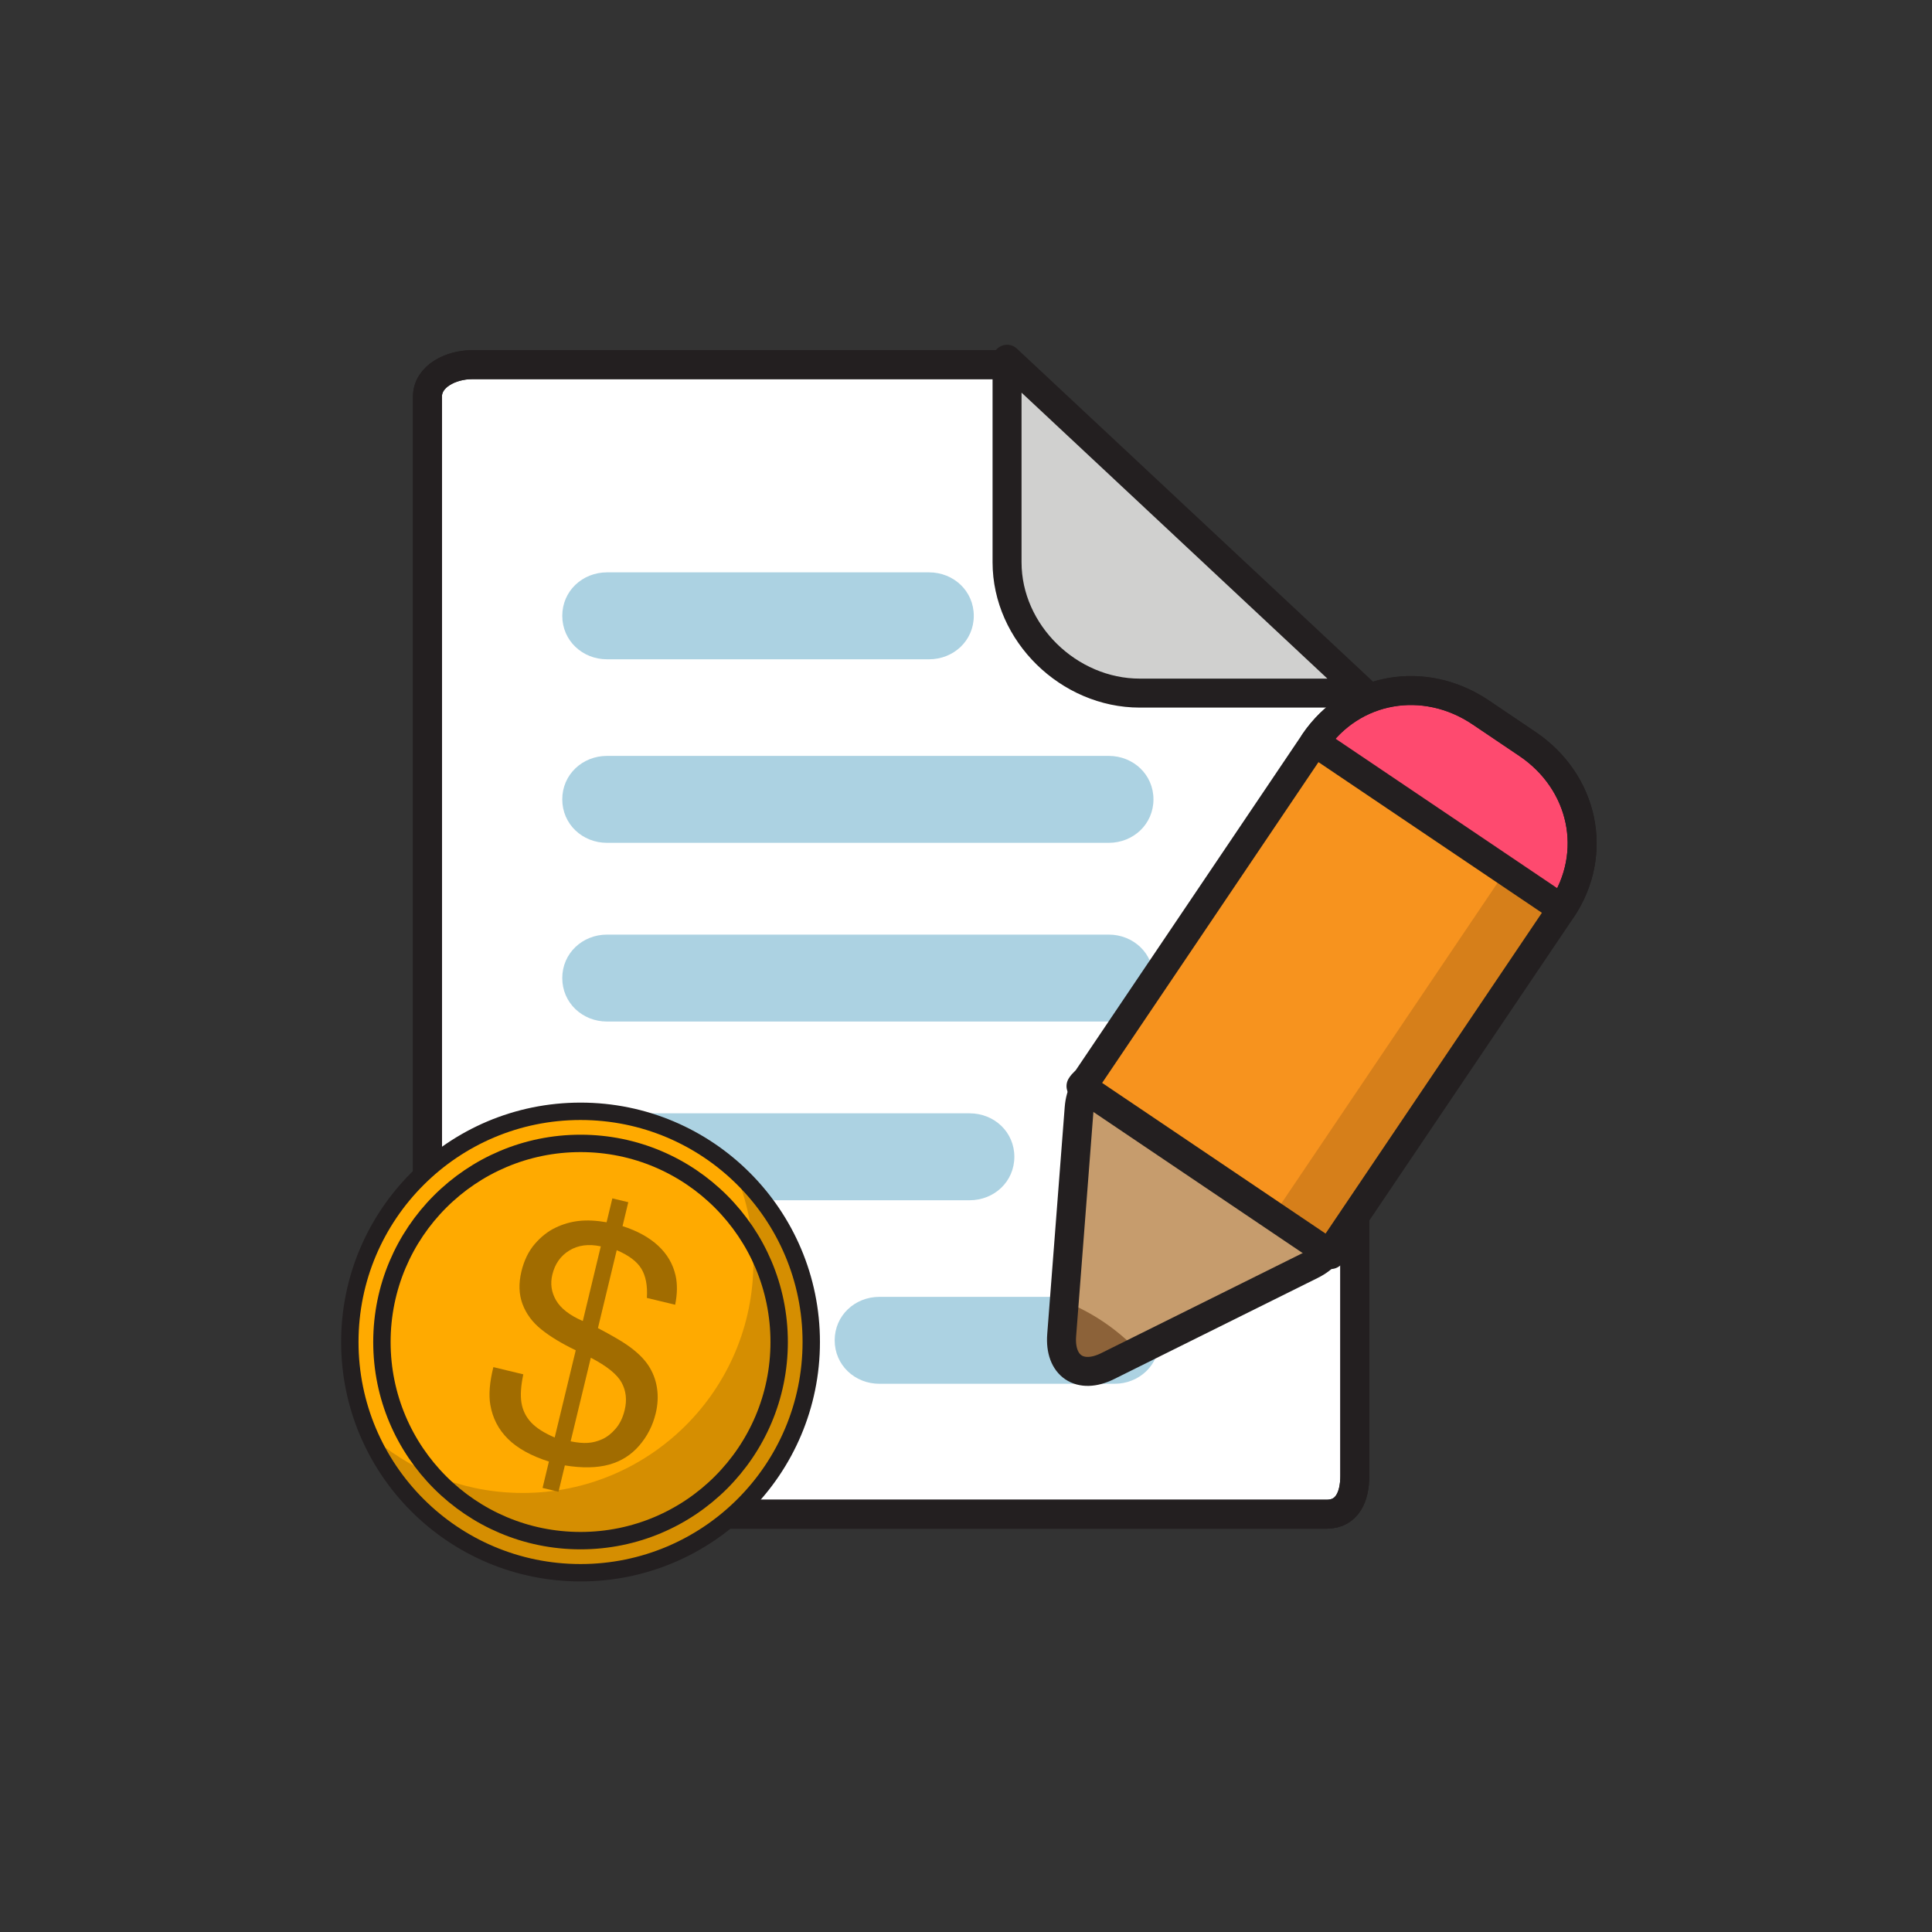 <?xml version="1.0" encoding="utf-8"?>
<!-- Generator: Adobe Illustrator 16.0.0, SVG Export Plug-In . SVG Version: 6.00 Build 0)  -->
<!DOCTYPE svg PUBLIC "-//W3C//DTD SVG 1.1//EN" "http://www.w3.org/Graphics/SVG/1.1/DTD/svg11.dtd">
<svg version="1.1" id="圖層_1" xmlns="http://www.w3.org/2000/svg" xmlns:xlink="http://www.w3.org/1999/xlink" x="0px" y="0px"
	 width="400px" height="400px" viewBox="0 0 400 400" enable-background="new 0 0 400 400" xml:space="preserve">
<rect x="0" y="0" width="400" height="400" fill="#333333" stroke="none"/>
<g>
	
		<path fill="#FFFFFF" stroke="#231F20" stroke-width="6" stroke-linecap="round" stroke-linejoin="round" stroke-miterlimit="10" d="
		M97.705,75.5c-4.275,0-9.205,2.349-9.205,6.625v223.431c0,4.276,4.93,7.944,9.205,7.944h176.974c4.277,0,5.821-3.668,5.821-7.944
		V142.96L209.42,75.5H97.705z"/>
	<path fill="none" stroke="#231F20" stroke-width="6" stroke-linecap="round" stroke-linejoin="round" stroke-miterlimit="10" d="
		M97.705,75.5c-4.275,0-9.205,2.349-9.205,6.625v223.431c0,4.276,4.93,7.944,9.205,7.944h176.974c4.277,0,5.821-3.668,5.821-7.944
		V142.96L209.42,75.5H97.705z"/>
	<path fill="#D0D0CF" d="M209.5,116.414c0,14.661,11.805,26.086,26.467,26.086h46.456L209.5,74.382V116.414z"/>
	<path fill="none" stroke="#231F20" stroke-width="6" stroke-linecap="round" stroke-linejoin="round" stroke-miterlimit="10" d="
		M208.5,116.414c0,14.661,12.805,27.086,27.467,27.086h46.456L208.5,74.382V116.414z"/>
	<g>
		<path fill="#ACD2E2" d="M201.611,127.5c0,5.123-4.153,9-9.274,9h-66.651c-5.121,0-9.274-3.877-9.274-9l0,0
			c0-5.121,4.153-9,9.274-9h66.651C197.457,118.5,201.611,122.379,201.611,127.5L201.611,127.5z"/>
		<path fill="#ACD2E2" d="M238.811,165.5c0,5.124-4.153,9-9.274,9H125.685c-5.121,0-9.274-3.876-9.274-9l0,0
			c0-5.121,4.153-9,9.274-9h103.852C234.657,156.5,238.811,160.379,238.811,165.5L238.811,165.5z"/>
		<path fill="#ACD2E2" d="M238.811,202.5c0,5.124-4.153,9-9.274,9H125.685c-5.121,0-9.274-3.876-9.274-9l0,0
			c0-5.121,4.153-9,9.274-9h103.852C234.657,193.5,238.811,197.379,238.811,202.5L238.811,202.5z"/>
		<path fill="#ACD2E2" d="M210.01,239.5c0,5.123-4.152,9-9.273,9h-75.052c-5.121,0-9.274-3.877-9.274-9l0,0c0-5.121,4.153-9,9.274-9
			h75.052C205.858,230.5,210.01,234.379,210.01,239.5L210.01,239.5z"/>
		<path fill="#ACD2E2" d="M240.01,277.5c0,5.123-4.152,9-9.273,9h-48.652c-5.121,0-9.273-3.877-9.273-9l0,0c0-5.121,4.152-9,9.273-9
			h48.652C235.858,268.5,240.01,272.379,240.01,277.5L240.01,277.5z"/>
	</g>
	<g>
		<g>
			<path fill="#C69C6D" d="M233.951,224.38c-5.297-3.574-10.035-1.283-10.525,5.089l-3.616,46.953
				c-0.492,6.373,3.792,9.262,9.516,6.417l42.176-20.95c5.724-2.844,6.072-8.095,0.771-11.668L233.951,224.38z"/>
			<path fill="#8C6239" d="M228.493,273.701c-2.604-1.756-5.337-3.179-8.145-4.293l-0.539,7.014
				c-0.492,6.373,3.792,9.262,9.516,6.417l6.276-3.116C233.497,277.508,231.13,275.48,228.493,273.701z"/>
		</g>
		<g>
			<path fill="none" stroke="#231F20" stroke-width="6" stroke-linecap="round" stroke-linejoin="round" stroke-miterlimit="10" d="
				M233.951,224.38c-5.297-3.574-10.035-1.283-10.525,5.089l-3.616,46.953c-0.492,6.373,3.792,9.262,9.516,6.417l42.176-20.95
				c5.724-2.844,6.072-8.095,0.771-11.668L233.951,224.38z"/>
		</g>
		<g>
			<path fill="#F7931E" d="M323.272,188.358c0.043-0.062,0.08-0.125,0.12-0.188l-51.223-34.542c-0.042,0.063-0.089,0.12-0.129,0.183
				l-46.831,69.445c-0.398,0.592-1.052,1.003-1.398,1.616l51.707,34.869c0.438-0.549,0.523-1.343,0.924-1.938L323.272,188.358z"/>
			<path fill="#D67F1A" d="M263.581,251.691l11.937,8.05c0.438-0.549,0.523-1.343,0.924-1.938l46.83-69.445
				c0.043-0.062,0.08-0.125,0.12-0.188l-11.667-7.868L263.581,251.691z"/>
			<path fill="#FE4A6F" d="M316.234,154.021l-9.67-6.521c-11.59-7.815-26.503-5.363-34.395,6.128l51.223,34.542
				C331.088,176.547,327.823,161.836,316.234,154.021z"/>
		</g>
		<path fill="none" stroke="#231F20" stroke-width="6" stroke-linecap="round" stroke-linejoin="round" stroke-miterlimit="10" d="
			M276.442,257.804l46.83-69.445c7.859-11.65,4.613-26.48-7.038-34.338l-9.67-6.521c-11.651-7.858-26.667-5.34-34.523,6.311
			l-46.831,69.445c-0.398,0.592-1.052,1.003-1.398,1.616l51.707,34.869C275.956,259.192,276.041,258.398,276.442,257.804z"/>
		<path fill="none" stroke="#231F20" stroke-width="6" stroke-linecap="round" stroke-linejoin="round" stroke-miterlimit="10" d="
			M316.234,154.021l-9.67-6.521c-11.59-7.815-26.503-5.363-34.395,6.128l51.223,34.542
			C331.088,176.547,327.823,161.836,316.234,154.021z"/>
	</g>
	<g>
		<circle fill="#FFAA00" cx="120.195" cy="277.851" r="47.767"/>
		<path fill="#D58E01" d="M167.947,279.08c0.377-14.607-5.851-27.84-15.954-36.863c2.719,6.216,4.162,13.112,3.975,20.346
			c-0.68,26.372-22.61,47.201-48.981,46.522c-11.769-0.302-22.426-4.846-30.567-12.12c7.197,16.451,23.409,28.143,42.548,28.636
			C145.339,326.28,167.267,305.451,167.947,279.08z"/>
		<g enable-background="new    ">
			<path fill="#A16C00" d="M119.201,279.565c-2.875-1.385-5.238-2.813-7.092-4.294c-1.852-1.479-3.157-3.235-3.919-5.256
				c-0.759-2.022-0.834-4.28-0.239-6.774c0.554-2.29,1.475-4.181,2.762-5.68c1.286-1.495,2.709-2.618,4.268-3.368
				c1.559-0.754,3.181-1.226,4.865-1.411c1.686-0.188,3.601-0.097,5.742,0.276l1.191-4.949l3.3,0.795l-1.19,4.951
				c3.042,0.971,5.503,2.325,7.378,4.059c1.872,1.735,3.079,3.809,3.614,6.218c0.384,1.752,0.352,3.756-0.094,6l-5.859-1.412
				c0.159-2.527-0.223-4.544-1.145-6.05c-0.918-1.506-2.62-2.783-5.098-3.832l-3.888,16.131c2.848,1.496,4.88,2.675,6.096,3.536
				c1.932,1.348,3.366,2.726,4.311,4.141c0.942,1.418,1.549,2.974,1.812,4.681c0.265,1.702,0.181,3.475-0.265,5.316
				c-0.601,2.491-1.732,4.706-3.401,6.645c-1.668,1.938-3.754,3.253-6.258,3.943c-2.508,0.691-5.557,0.745-9.145,0.164l-1.315,5.457
				l-3.3-0.797l1.314-5.455c-3.663-1.169-6.484-2.725-8.461-4.676c-1.978-1.948-3.199-4.311-3.672-7.085
				c-0.354-2.081-0.144-4.679,0.633-7.794l6.196,1.494c-0.504,2.396-0.633,4.367-0.377,5.913c0.258,1.55,0.923,2.896,1.997,4.047
				c1.078,1.151,2.704,2.188,4.882,3.117L119.201,279.565z M124.388,258.045c-2.529-0.539-4.699-0.254-6.514,0.855
				c-1.812,1.105-2.983,2.773-3.518,4.995c-0.457,1.888-0.197,3.664,0.78,5.338c0.975,1.67,2.817,3.097,5.528,4.272L124.388,258.045
				z M118.146,298.412c1.359,0.279,2.546,0.388,3.559,0.322c1.015-0.063,2.016-0.322,3.002-0.772
				c0.986-0.451,1.91-1.179,2.771-2.184c0.86-1.003,1.479-2.28,1.852-3.829c0.509-2.112,0.295-4.016-0.638-5.715
				s-3.057-3.407-6.37-5.133L118.146,298.412z"/>
		</g>
		<circle fill="none" stroke="#231F20" stroke-width="3.6" stroke-miterlimit="10" cx="120.195" cy="277.851" r="47.767"/>
		<circle fill="none" stroke="#231F20" stroke-width="3.6" stroke-miterlimit="10" cx="120.195" cy="277.851" r="41.123"/>
	</g>
</g>
</svg>
